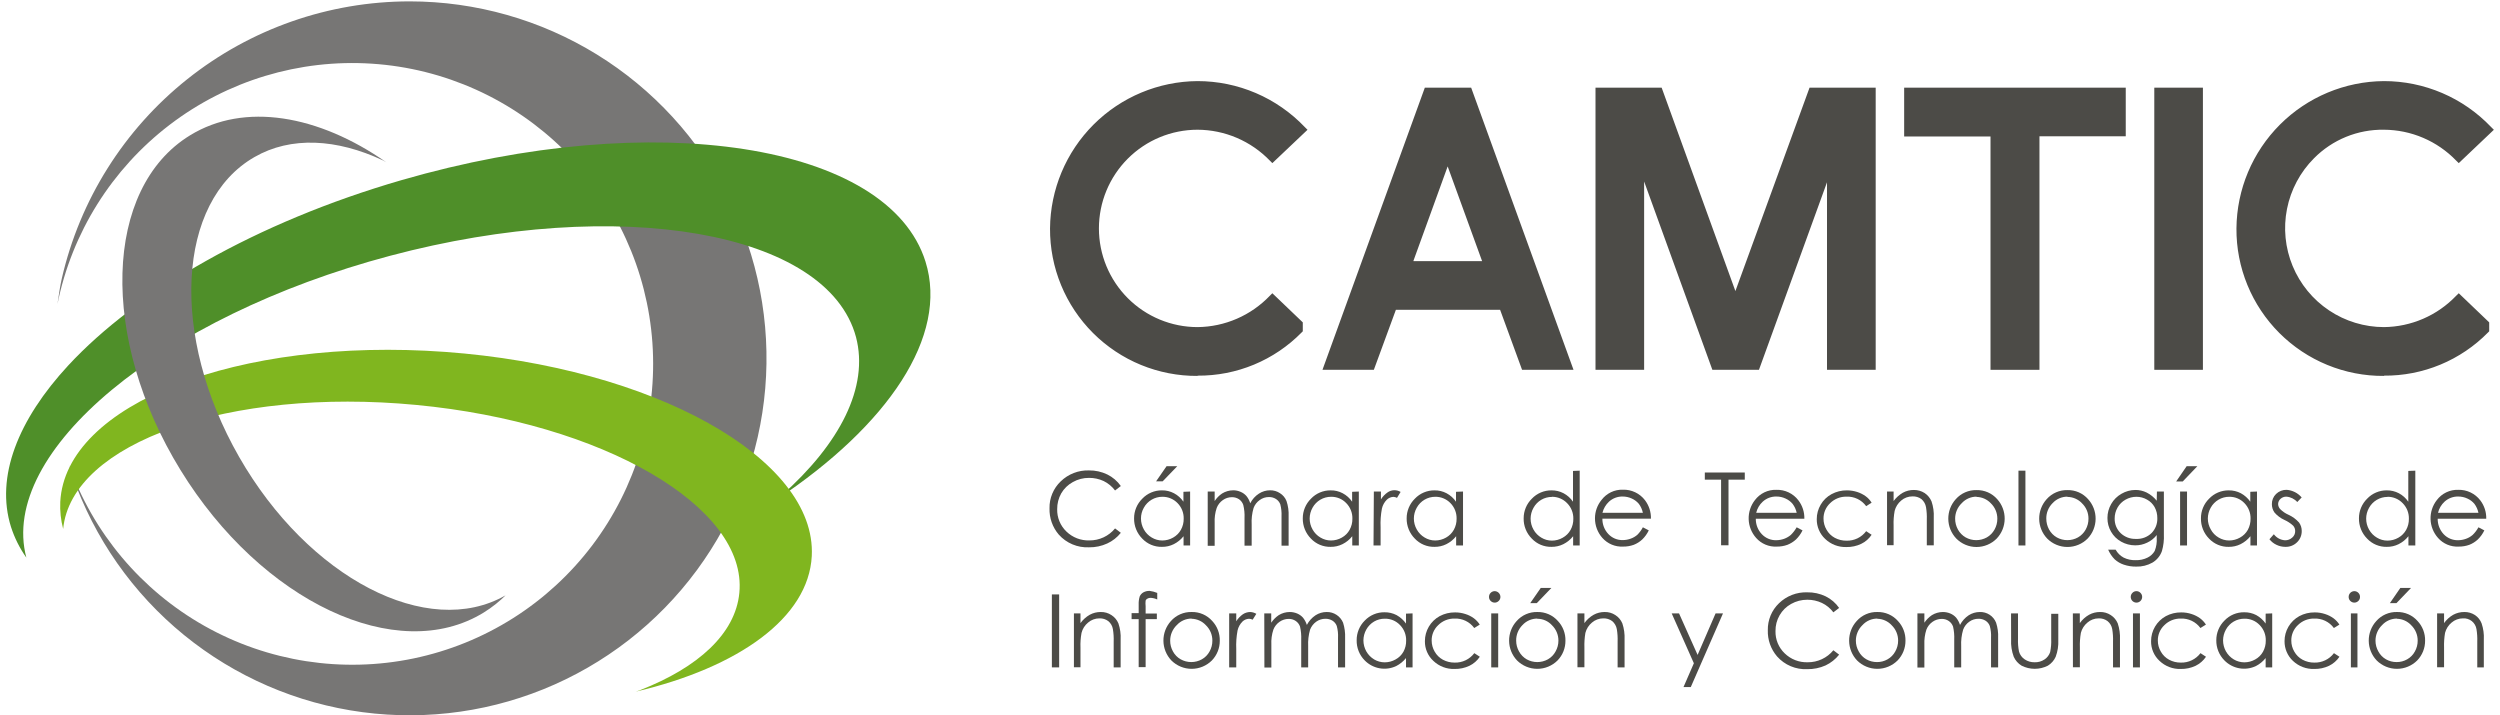 <svg width="381" height="109" viewBox="0 0 381 109" fill="none" xmlns="http://www.w3.org/2000/svg">
<g clip-path="url(#clip0_406_4132)">
<path d="M62.415 0.21C50.104 0.218 38.159 4.4 28.532 12.074C18.906 19.748 12.166 30.46 9.415 42.46C9.185 43.46 8.955 44.94 8.755 46.34C10.96 35.471 17.031 25.769 25.841 19.033C34.652 12.297 45.606 8.983 56.673 9.704C67.74 10.426 78.171 15.135 86.032 22.958C93.893 30.782 98.652 41.189 99.427 52.253C100.202 63.317 96.941 74.286 90.247 83.129C83.553 91.972 73.881 98.089 63.023 100.347C52.164 102.605 40.855 100.85 31.192 95.408C21.528 89.966 14.164 81.206 10.465 70.75C13.45 80.357 19.04 88.949 26.615 95.57C34.19 102.19 43.452 106.581 53.373 108.253C63.293 109.925 73.483 108.814 82.809 105.043C92.136 101.271 100.234 94.987 106.204 86.889C112.173 78.791 115.78 69.197 116.624 59.172C117.467 49.147 115.515 39.084 110.983 30.103C106.45 21.121 99.516 13.572 90.951 8.295C82.386 3.018 72.525 0.219 62.465 0.21H62.415Z" fill="#777675"/>
<path d="M141.045 39.87C135.415 21.87 99.655 16.3 61.165 27.46C39.025 33.88 20.825 44.46 10.415 55.68C10.545 56.06 10.665 56.45 10.815 56.82C10.665 56.45 10.545 56.06 10.415 55.68C2.735 63.98 -0.715 72.68 1.675 80.3C2.212 81.97 3.001 83.548 4.015 84.98C-0.255 68.85 24.555 48.26 59.455 38.98C94.355 29.7 126.135 35.25 130.455 51.37C132.455 58.99 128.015 67.61 119.055 75.56L118.345 76.14C135.315 64.84 144.605 51.24 141.045 39.87Z" fill="#4F8F29"/>
<path d="M67.845 53.63C36.215 51.34 9.955 61.58 9.185 76.49C9.122 77.877 9.27 79.267 9.625 80.61C10.885 67.47 34.965 59.01 63.415 61.71C91.865 64.41 113.965 77.25 112.675 90.36C112.085 96.57 106.395 101.73 97.565 105.17L96.885 105.41C112.595 101.7 123.225 94.15 123.715 84.74C124.485 69.87 99.475 55.92 67.845 53.63Z" fill="#80B61F"/>
<path d="M58.335 24.43C51.335 21.15 44.335 20.73 38.775 23.94C26.925 30.74 25.875 51.19 36.445 69.64C47.015 88.09 65.185 97.53 77.045 90.73L77.275 90.51C76.204 91.6 75.005 92.558 73.705 93.36C60.545 101.45 39.855 91.72 27.505 71.63C15.155 51.54 15.795 28.69 28.955 20.63C37.245 15.53 48.545 17.52 58.855 24.72L58.335 24.43Z" fill="#777675"/>
<path d="M197.965 50.28C194.912 53.36 191.012 55.463 186.761 56.319C182.509 57.176 178.099 56.748 174.092 55.09C170.085 53.432 166.661 50.62 164.258 47.01C161.854 43.4 160.579 39.157 160.595 34.82C160.642 29.024 162.966 23.48 167.065 19.383C171.164 15.286 176.709 12.964 182.505 12.92C185.489 12.923 188.442 13.536 191.181 14.72C193.92 15.905 196.389 17.637 198.435 19.81L193.965 24.1C192.486 22.565 190.715 21.343 188.754 20.506C186.794 19.67 184.686 19.236 182.555 19.23C180.5 19.195 178.459 19.578 176.556 20.355C174.654 21.132 172.928 22.287 171.485 23.75C169.298 25.939 167.809 28.727 167.207 31.763C166.604 34.798 166.915 37.943 168.1 40.802C169.285 43.66 171.29 46.104 173.863 47.823C176.436 49.542 179.461 50.459 182.555 50.46C184.689 50.446 186.799 50.004 188.759 49.158C190.719 48.313 192.49 47.083 193.965 45.54L197.965 49.42V50.28Z" fill="#4C4B47"/>
<path d="M182.505 57.29C179.549 57.307 176.619 56.738 173.884 55.615C171.149 54.492 168.665 52.837 166.574 50.748C164.483 48.658 162.828 46.174 161.704 43.44C160.579 40.706 160.009 37.776 160.025 34.82C160.072 28.874 162.456 23.186 166.662 18.983C170.868 14.781 176.559 12.402 182.505 12.36C185.56 12.36 188.584 12.98 191.393 14.183C194.202 15.387 196.737 17.148 198.845 19.36L199.265 19.78L193.905 24.86L193.515 24.47C192.087 22.992 190.379 21.815 188.49 21.008C186.601 20.201 184.569 19.78 182.515 19.77C178.526 19.77 174.7 21.354 171.88 24.175C169.059 26.995 167.475 30.821 167.475 34.81C167.475 38.799 169.059 42.624 171.88 45.445C174.7 48.265 178.526 49.85 182.515 49.85C184.574 49.828 186.607 49.395 188.496 48.575C190.385 47.756 192.092 46.568 193.515 45.08L193.905 44.69L198.545 49.13V50.49L198.375 50.66C196.307 52.767 193.836 54.436 191.11 55.568C188.383 56.701 185.457 57.272 182.505 57.25V57.29ZM182.505 13.5C176.862 13.542 171.463 15.801 167.472 19.79C163.481 23.779 161.219 29.177 161.175 34.82C161.171 39.017 162.408 43.122 164.729 46.619C167.051 50.116 170.354 52.849 174.223 54.475C178.093 56.101 182.357 56.548 186.479 55.759C190.602 54.969 194.399 52.98 197.395 50.04V49.66L193.965 46.36C190.921 49.358 186.827 51.048 182.555 51.07C179.339 51.081 176.193 50.137 173.515 48.358C170.837 46.578 168.748 44.044 167.513 41.075C166.278 38.106 165.952 34.838 166.577 31.684C167.202 28.53 168.75 25.633 171.025 23.36C172.522 21.843 174.311 20.645 176.284 19.839C178.258 19.033 180.374 18.635 182.505 18.67C186.791 18.672 190.906 20.356 193.965 23.36L197.655 19.86C195.678 17.864 193.327 16.279 190.735 15.196C188.144 14.113 185.363 13.554 182.555 13.55L182.505 13.5Z" fill="#4C4B47"/>
<path d="M232.314 55.73L228.964 46.58H212.334L208.964 55.73H202.364L217.554 13.96H223.804L238.964 55.73H232.314ZM214.594 40.36H226.704L220.624 23.74L214.594 40.36Z" fill="#4C4B47"/>
<path d="M239.804 56.36H231.964L228.614 47.21H212.734L209.374 56.36H201.544L217.144 13.36H224.204L239.804 56.36ZM232.724 55.2H238.164L223.404 14.54H217.964L203.204 55.15H208.584L211.944 46H229.364L232.724 55.15V55.2ZM227.524 40.95H213.774L220.614 22.06L227.524 40.95ZM215.414 39.8H225.874L220.624 25.36L215.414 39.73V39.8Z" fill="#4C4B47"/>
<path d="M279.014 55.73V24.51L267.664 55.73H261.404L249.964 24.36V55.7H243.704V13.96H252.804L264.444 45.96L276.144 13.96H285.244V55.73H279.014Z" fill="#4C4B47"/>
<path d="M285.855 56.36H278.435V27.78L268.065 56.36H260.965L250.565 27.66V56.36H243.155V13.36H253.235L264.475 44.36L275.775 13.36H285.855V56.36ZM279.595 55.2H284.695V14.54H276.585L264.475 47.68L252.475 14.54H244.365V55.15H249.465V24.36L250.585 24.16L261.855 55.16H267.305L278.475 24.36L279.595 24.56V55.2Z" fill="#4C4B47"/>
<path d="M310.245 20.22V55.73H303.964V20.22H290.814V13.96H323.434V20.22H310.245Z" fill="#4C4B47"/>
<path d="M310.814 56.36H303.354V20.8H290.194V13.36H323.964V20.77H310.814V56.36ZM304.504 55.2H309.664V19.64H322.814V14.54H291.354V19.64H304.504V55.15V55.2Z" fill="#4C4B47"/>
<path d="M328.895 55.73V13.96H335.154V55.73H328.895Z" fill="#4C4B47"/>
<path d="M335.724 56.36H328.314V13.36H335.724V56.36ZM329.474 55.2H334.574V14.54H329.474V55.15V55.2Z" fill="#4C4B47"/>
<path d="M378.775 50.28C375.722 53.36 371.822 55.463 367.57 56.319C363.319 57.176 358.909 56.748 354.902 55.09C350.894 53.432 347.471 50.62 345.067 47.01C342.664 43.4 341.389 39.157 341.404 34.82C341.446 29.025 343.767 23.479 347.865 19.381C351.963 15.283 357.509 12.962 363.304 12.92C366.289 12.921 369.242 13.533 371.982 14.718C374.722 15.903 377.19 17.636 379.235 19.81L374.715 24.1C373.236 22.564 371.465 21.342 369.504 20.505C367.544 19.669 365.436 19.235 363.304 19.23C361.221 19.177 359.147 19.542 357.207 20.303C355.266 21.064 353.497 22.206 352.005 23.661C350.512 25.116 349.326 26.855 348.516 28.776C347.707 30.697 347.289 32.76 347.289 34.845C347.289 36.929 347.707 38.993 348.516 40.914C349.326 42.834 350.512 44.574 352.005 46.029C353.497 47.484 355.266 48.626 357.207 49.387C359.147 50.148 361.221 50.513 363.304 50.46C365.439 50.448 367.55 50.006 369.51 49.161C371.47 48.315 373.24 47.084 374.715 45.54L378.775 49.42V50.28Z" fill="#4C4B47"/>
<path d="M363.304 57.29C360.348 57.309 357.418 56.74 354.684 55.617C351.949 54.495 349.465 52.84 347.374 50.75C345.284 48.66 343.63 46.175 342.507 43.441C341.384 40.706 340.816 37.776 340.834 34.82C340.882 28.876 343.264 23.189 347.468 18.987C351.672 14.785 357.36 12.404 363.304 12.36C366.36 12.357 369.385 12.977 372.194 14.18C375.003 15.384 377.538 17.146 379.644 19.36L380.064 19.78L374.714 24.86L374.314 24.47C372.888 22.991 371.179 21.814 369.29 21.007C367.401 20.199 365.369 19.779 363.314 19.77C361.336 19.739 359.372 20.108 357.54 20.855C355.708 21.603 354.046 22.713 352.654 24.12C350.55 26.229 349.118 28.915 348.539 31.838C347.959 34.76 348.259 37.789 349.399 40.542C350.54 43.294 352.47 45.648 354.946 47.304C357.423 48.961 360.335 49.847 363.314 49.85C365.373 49.828 367.407 49.395 369.296 48.576C371.185 47.757 372.892 46.568 374.314 45.08L374.714 44.69L379.354 49.13V50.49L379.184 50.66C377.115 52.768 374.643 54.438 371.915 55.57C369.187 56.703 366.258 57.274 363.304 57.25V57.29ZM363.304 13.5C357.659 13.537 352.256 15.794 348.262 19.784C344.269 23.773 342.006 29.175 341.964 34.82C341.961 39.017 343.197 43.122 345.519 46.619C347.84 50.116 351.143 52.849 355.013 54.475C358.883 56.101 363.146 56.548 367.269 55.759C371.391 54.969 375.189 52.98 378.184 50.04V49.66L374.694 46.33C371.652 49.33 367.557 51.02 363.284 51.04C360.08 51.034 356.949 50.08 354.287 48.296C351.624 46.513 349.55 43.981 348.325 41.02C347.1 38.059 346.779 34.801 347.404 31.658C348.029 28.515 349.57 25.628 351.834 23.36C353.33 21.844 355.118 20.646 357.089 19.84C359.061 19.034 361.175 18.636 363.304 18.67C367.569 18.673 371.663 20.341 374.714 23.32L378.404 19.82C376.429 17.823 374.077 16.238 371.486 15.155C368.894 14.072 366.113 13.512 363.304 13.51V13.5Z" fill="#4C4B47"/>
<path d="M170.815 74.07L169.935 74.75C169.477 74.139 168.881 73.645 168.195 73.31C167.497 72.986 166.735 72.822 165.965 72.83C165.1 72.822 164.248 73.043 163.495 73.47C162.764 73.87 162.156 74.461 161.735 75.18C161.319 75.918 161.105 76.753 161.115 77.6C161.1 78.233 161.216 78.862 161.457 79.447C161.698 80.033 162.058 80.561 162.515 81C162.979 81.451 163.528 81.804 164.131 82.038C164.734 82.271 165.379 82.381 166.025 82.36C166.772 82.366 167.511 82.205 168.188 81.889C168.864 81.572 169.461 81.108 169.935 80.53L170.815 81.2C170.26 81.9 169.548 82.459 168.735 82.83C167.867 83.228 166.92 83.426 165.965 83.41C165.101 83.45 164.238 83.297 163.441 82.961C162.643 82.626 161.93 82.116 161.355 81.47C160.405 80.358 159.902 78.932 159.945 77.47C159.928 76.704 160.072 75.942 160.366 75.235C160.661 74.527 161.1 73.888 161.655 73.36C162.222 72.809 162.894 72.377 163.631 72.09C164.368 71.803 165.155 71.667 165.945 71.69C166.917 71.676 167.879 71.888 168.755 72.31C169.578 72.715 170.287 73.32 170.815 74.07Z" fill="#4C4B47"/>
<path d="M181.374 74.91V83.13H180.374V81.72C179.972 82.227 179.463 82.64 178.884 82.93C178.323 83.209 177.702 83.35 177.074 83.34C176.514 83.352 175.957 83.246 175.441 83.029C174.924 82.812 174.458 82.488 174.074 82.08C173.673 81.675 173.357 81.194 173.144 80.665C172.931 80.136 172.826 79.57 172.834 79C172.831 78.442 172.94 77.888 173.155 77.373C173.37 76.858 173.686 76.391 174.084 76C174.47 75.593 174.936 75.27 175.452 75.052C175.968 74.833 176.524 74.724 177.084 74.73C177.722 74.721 178.351 74.872 178.914 75.17C179.493 75.476 179.987 75.918 180.354 76.46V74.95L181.374 74.91ZM177.144 75.71C176.569 75.708 176.003 75.861 175.507 76.153C175.011 76.445 174.602 76.866 174.324 77.37C174.033 77.874 173.881 78.447 173.884 79.03C173.887 79.612 174.039 80.183 174.324 80.69C174.606 81.201 175.021 81.626 175.524 81.92C176.009 82.215 176.567 82.371 177.134 82.37C177.713 82.369 178.282 82.217 178.784 81.93C179.284 81.651 179.696 81.239 179.974 80.74C180.258 80.226 180.403 79.647 180.394 79.06C180.407 78.619 180.33 78.179 180.169 77.769C180.007 77.358 179.764 76.984 179.454 76.67C179.155 76.361 178.796 76.117 178.398 75.951C178.001 75.786 177.575 75.704 177.144 75.71ZM177.784 71.05H179.414L177.184 73.36H176.184L177.784 71.05Z" fill="#4C4B47"/>
<path d="M184.055 74.91H185.115V76.36C185.409 75.904 185.794 75.513 186.245 75.21C186.753 74.895 187.337 74.726 187.935 74.72C188.327 74.719 188.716 74.8 189.075 74.96C189.407 75.1 189.704 75.312 189.945 75.58C190.215 75.91 190.416 76.291 190.535 76.7C190.837 76.102 191.293 75.595 191.855 75.23C192.363 74.897 192.957 74.719 193.565 74.72C194.098 74.712 194.621 74.865 195.065 75.16C195.519 75.441 195.87 75.862 196.065 76.36C196.312 77.104 196.421 77.887 196.385 78.67V83.16H195.305V78.67C195.334 78.057 195.27 77.444 195.115 76.85C194.987 76.522 194.76 76.242 194.465 76.05C194.143 75.844 193.767 75.739 193.385 75.75C192.877 75.744 192.381 75.906 191.975 76.21C191.549 76.509 191.224 76.931 191.045 77.42C190.806 78.238 190.708 79.09 190.755 79.94V83.16H189.665V78.95C189.699 78.278 189.635 77.604 189.475 76.95C189.358 76.603 189.134 76.301 188.835 76.09C188.509 75.874 188.125 75.762 187.735 75.77C187.244 75.772 186.765 75.925 186.365 76.21C185.938 76.507 185.611 76.925 185.425 77.41C185.18 78.144 185.075 78.917 185.115 79.69V83.18H184.055V74.91Z" fill="#4C4B47"/>
<path d="M207.084 74.91V83.13H206.084V81.72C205.684 82.229 205.175 82.642 204.594 82.93C204.033 83.209 203.412 83.35 202.784 83.34C202.224 83.352 201.667 83.246 201.15 83.029C200.634 82.812 200.168 82.488 199.784 82.08C199.383 81.675 199.067 81.194 198.854 80.665C198.641 80.136 198.536 79.57 198.544 79C198.541 78.442 198.65 77.888 198.865 77.373C199.08 76.858 199.396 76.391 199.794 76C200.18 75.593 200.646 75.27 201.162 75.052C201.678 74.833 202.234 74.724 202.794 74.73C203.432 74.721 204.061 74.872 204.624 75.17C205.203 75.476 205.697 75.919 206.064 76.46V74.95L207.084 74.91ZM202.854 75.71C202.279 75.708 201.713 75.862 201.217 76.153C200.721 76.446 200.312 76.866 200.034 77.37C199.746 77.876 199.594 78.448 199.594 79.03C199.594 79.612 199.746 80.184 200.034 80.69C200.316 81.201 200.731 81.626 201.234 81.92C201.719 82.215 202.277 82.371 202.844 82.37C203.423 82.369 203.992 82.217 204.494 81.93C204.996 81.655 205.409 81.242 205.684 80.74C205.968 80.226 206.113 79.647 206.104 79.06C206.117 78.619 206.04 78.18 205.879 77.769C205.717 77.358 205.474 76.984 205.164 76.67C204.866 76.359 204.507 76.113 204.11 75.948C203.712 75.783 203.285 75.702 202.854 75.71Z" fill="#4C4B47"/>
<path d="M209.374 74.91H210.454V76.11C210.711 75.692 211.052 75.331 211.454 75.05C211.743 74.841 212.086 74.723 212.442 74.709C212.798 74.694 213.15 74.785 213.454 74.97L212.904 75.87C212.73 75.781 212.539 75.73 212.344 75.72C211.969 75.74 211.613 75.897 211.344 76.16C210.976 76.532 210.719 77 210.604 77.51C210.427 78.446 210.36 79.399 210.404 80.35V83.13H209.324L209.374 74.91Z" fill="#4C4B47"/>
<path d="M222.965 74.91V83.13H221.915V81.72C221.512 82.227 221.003 82.64 220.425 82.93C219.863 83.209 219.242 83.35 218.615 83.34C218.054 83.352 217.497 83.246 216.981 83.029C216.464 82.812 215.998 82.488 215.615 82.08C215.214 81.675 214.897 81.194 214.684 80.665C214.472 80.136 214.366 79.57 214.374 79C214.371 78.442 214.481 77.888 214.695 77.373C214.91 76.858 215.226 76.391 215.624 76C216.01 75.593 216.476 75.27 216.992 75.052C217.508 74.833 218.064 74.724 218.624 74.73C219.262 74.721 219.891 74.872 220.454 75.17C221.033 75.476 221.527 75.919 221.895 76.46V74.95L222.965 74.91ZM218.735 75.71C218.159 75.708 217.593 75.862 217.097 76.153C216.601 76.446 216.193 76.866 215.915 77.37C215.626 77.876 215.474 78.448 215.474 79.03C215.474 79.612 215.626 80.184 215.915 80.69C216.196 81.201 216.611 81.626 217.115 81.92C217.599 82.215 218.157 82.371 218.725 82.37C219.303 82.369 219.872 82.217 220.374 81.93C220.874 81.651 221.286 81.239 221.564 80.74C221.848 80.226 221.993 79.647 221.985 79.06C221.997 78.619 221.92 78.18 221.759 77.769C221.597 77.358 221.354 76.984 221.045 76.67C220.742 76.357 220.377 76.111 219.975 75.945C219.572 75.78 219.14 75.7 218.704 75.71H218.735Z" fill="#4C4B47"/>
<path d="M240.745 71.73V83.13H239.745V81.72C239.342 82.227 238.834 82.64 238.255 82.93C237.693 83.209 237.072 83.349 236.445 83.34C235.884 83.352 235.328 83.246 234.811 83.029C234.294 82.812 233.829 82.489 233.445 82.08C233.042 81.676 232.725 81.195 232.512 80.666C232.299 80.137 232.194 79.57 232.205 79C232.202 78.442 232.311 77.888 232.526 77.373C232.74 76.858 233.056 76.391 233.455 76C233.84 75.593 234.306 75.27 234.822 75.052C235.338 74.833 235.894 74.724 236.455 74.73C237.092 74.724 237.72 74.875 238.285 75.17C238.863 75.476 239.358 75.919 239.725 76.46V71.77L240.745 71.73ZM236.525 75.73C235.948 75.725 235.382 75.877 234.885 76.169C234.388 76.462 233.98 76.884 233.705 77.39C233.416 77.896 233.265 78.468 233.265 79.05C233.265 79.632 233.416 80.204 233.705 80.71C233.986 81.221 234.401 81.646 234.905 81.94C235.389 82.237 235.947 82.392 236.515 82.39C237.091 82.39 237.656 82.238 238.155 81.95C238.659 81.674 239.075 81.262 239.355 80.76C239.638 80.246 239.783 79.667 239.775 79.08C239.788 78.639 239.711 78.2 239.549 77.789C239.388 77.378 239.145 77.004 238.835 76.69C238.537 76.378 238.179 76.129 237.781 75.961C237.384 75.792 236.956 75.707 236.525 75.71V75.73Z" fill="#4C4B47"/>
<path d="M250.374 80.36L251.274 80.83C251.025 81.348 250.687 81.819 250.274 82.22C249.898 82.568 249.461 82.842 248.984 83.03C248.462 83.218 247.91 83.309 247.354 83.3C246.764 83.331 246.174 83.228 245.629 82.999C245.084 82.771 244.597 82.422 244.204 81.98C243.47 81.154 243.067 80.085 243.074 78.98C243.076 77.963 243.429 76.977 244.074 76.19C244.453 75.688 244.946 75.284 245.514 75.012C246.081 74.74 246.706 74.609 247.334 74.63C247.981 74.611 248.623 74.746 249.207 75.025C249.792 75.303 250.301 75.716 250.694 76.23C251.307 77.037 251.627 78.027 251.604 79.04H244.204C244.189 79.912 244.516 80.756 245.114 81.39C245.395 81.688 245.735 81.924 246.112 82.082C246.489 82.24 246.895 82.318 247.304 82.31C247.721 82.308 248.133 82.233 248.524 82.09C248.89 81.959 249.229 81.763 249.524 81.51C249.864 81.172 250.151 80.784 250.374 80.36ZM250.374 78.15C250.271 77.658 250.063 77.194 249.764 76.79C249.473 76.443 249.108 76.166 248.694 75.98C248.256 75.775 247.778 75.669 247.294 75.67C246.527 75.654 245.782 75.933 245.214 76.45C244.722 76.907 244.375 77.498 244.214 78.15H250.374Z" fill="#4C4B47"/>
<path d="M259.814 73.1V72.01H265.904V73.1H263.424V83.1H262.294V73.1H259.814Z" fill="#4C4B47"/>
<path d="M273.814 80.36L274.704 80.83C274.455 81.349 274.117 81.819 273.704 82.22C273.323 82.566 272.883 82.84 272.404 83.03C271.882 83.218 271.33 83.309 270.774 83.3C270.185 83.331 269.597 83.228 269.054 82.999C268.51 82.77 268.025 82.422 267.634 81.98C266.933 81.192 266.53 80.183 266.497 79.128C266.464 78.073 266.803 77.04 267.454 76.21C267.833 75.708 268.327 75.304 268.894 75.032C269.461 74.76 270.086 74.629 270.714 74.65C271.362 74.629 272.004 74.763 272.589 75.041C273.174 75.32 273.683 75.734 274.074 76.25C274.69 77.055 275.012 78.047 274.984 79.06H267.584C267.572 79.934 267.902 80.777 268.504 81.41C268.784 81.707 269.122 81.942 269.497 82.101C269.873 82.259 270.277 82.337 270.684 82.33C271.104 82.327 271.52 82.252 271.914 82.11C272.278 81.975 272.616 81.779 272.914 81.53C273.268 81.184 273.571 80.79 273.814 80.36ZM273.814 78.15C273.708 77.657 273.497 77.194 273.194 76.79C272.904 76.443 272.538 76.166 272.124 75.98C271.687 75.774 271.208 75.668 270.724 75.67C269.957 75.654 269.212 75.934 268.644 76.45C268.149 76.904 267.8 77.496 267.644 78.15H273.814Z" fill="#4C4B47"/>
<path d="M285.234 76.61L284.404 77.14C284.063 76.669 283.61 76.29 283.087 76.037C282.563 75.784 281.985 75.665 281.404 75.69C280.942 75.68 280.482 75.763 280.052 75.935C279.623 76.107 279.232 76.364 278.904 76.69C278.583 76.99 278.329 77.355 278.156 77.759C277.984 78.164 277.898 78.6 277.904 79.04C277.902 79.634 278.061 80.219 278.364 80.73C278.656 81.25 279.09 81.676 279.614 81.96C280.164 82.256 280.78 82.407 281.404 82.4C281.984 82.417 282.559 82.294 283.082 82.042C283.604 81.789 284.058 81.415 284.404 80.95L285.234 81.5C284.843 82.095 284.297 82.572 283.654 82.88C282.95 83.218 282.176 83.385 281.394 83.37C280.799 83.389 280.206 83.29 279.649 83.077C279.093 82.864 278.584 82.542 278.154 82.13C277.745 81.746 277.419 81.281 277.199 80.764C276.979 80.248 276.868 79.691 276.874 79.13C276.869 78.349 277.076 77.582 277.474 76.91C277.866 76.234 278.437 75.681 279.124 75.31C279.846 74.921 280.654 74.721 281.474 74.73C282.011 74.732 282.543 74.817 283.054 74.98C283.512 75.129 283.944 75.348 284.334 75.63C284.696 75.894 285.002 76.227 285.234 76.61Z" fill="#4C4B47"/>
<path d="M287.585 74.91H288.585V76.36C288.962 75.844 289.442 75.412 289.995 75.09C290.51 74.809 291.088 74.664 291.675 74.67C292.256 74.665 292.825 74.828 293.315 75.14C293.78 75.453 294.145 75.894 294.365 76.41C294.634 77.204 294.75 78.043 294.705 78.88V83.11H293.645V79.19C293.669 78.554 293.628 77.918 293.525 77.29C293.442 76.811 293.194 76.376 292.825 76.06C292.431 75.774 291.952 75.629 291.465 75.65C290.834 75.645 290.223 75.869 289.745 76.28C289.252 76.687 288.901 77.24 288.745 77.86C288.609 78.595 288.555 79.343 288.585 80.09V83.09H287.585V74.91Z" fill="#4C4B47"/>
<path d="M301.224 74.69C301.818 74.676 302.408 74.792 302.952 75.03C303.497 75.269 303.982 75.624 304.374 76.07C305.119 76.896 305.526 77.972 305.513 79.084C305.5 80.196 305.068 81.262 304.304 82.07C303.901 82.479 303.421 82.804 302.891 83.026C302.362 83.248 301.793 83.362 301.219 83.362C300.645 83.362 300.076 83.248 299.547 83.026C299.017 82.804 298.537 82.479 298.134 82.07C297.367 81.263 296.934 80.197 296.921 79.084C296.908 77.971 297.316 76.895 298.064 76.07C298.458 75.624 298.946 75.269 299.491 75.031C300.037 74.793 300.629 74.676 301.224 74.69ZM301.224 75.69C300.798 75.69 300.377 75.779 299.988 75.951C299.599 76.123 299.25 76.375 298.964 76.69C298.647 76.994 298.395 77.359 298.224 77.763C298.052 78.167 297.963 78.601 297.964 79.04C297.959 79.625 298.107 80.201 298.394 80.71C298.668 81.206 299.073 81.618 299.564 81.9C300.058 82.175 300.614 82.319 301.179 82.319C301.744 82.319 302.3 82.175 302.794 81.9C303.285 81.618 303.69 81.206 303.964 80.71C304.251 80.201 304.399 79.625 304.394 79.04C304.395 78.601 304.306 78.167 304.135 77.763C303.963 77.359 303.711 76.994 303.394 76.69C303.113 76.393 302.775 76.155 302.401 75.99C302.027 75.825 301.623 75.737 301.214 75.73L301.224 75.69Z" fill="#4C4B47"/>
<path d="M307.614 71.73H308.674V83.13H307.614V71.73Z" fill="#4C4B47"/>
<path d="M315.075 74.69C315.669 74.676 316.259 74.792 316.803 75.03C317.347 75.269 317.832 75.624 318.225 76.07C318.973 76.893 319.383 77.969 319.372 79.082C319.361 80.195 318.93 81.262 318.164 82.07C317.76 82.478 317.279 82.802 316.748 83.023C316.218 83.245 315.649 83.358 315.075 83.358C314.5 83.358 313.931 83.245 313.401 83.023C312.87 82.802 312.389 82.478 311.985 82.07C311.218 81.263 310.785 80.197 310.772 79.084C310.759 77.971 311.167 76.895 311.914 76.07C312.309 75.624 312.797 75.27 313.342 75.032C313.888 74.793 314.479 74.677 315.075 74.69ZM315.075 75.69C314.647 75.689 314.225 75.778 313.834 75.95C313.443 76.122 313.092 76.374 312.804 76.69C312.497 76.998 312.254 77.365 312.091 77.769C311.928 78.172 311.847 78.605 311.855 79.04C311.855 79.624 312.002 80.199 312.284 80.71C312.559 81.206 312.963 81.618 313.455 81.9C313.948 82.175 314.504 82.319 315.07 82.319C315.635 82.319 316.191 82.175 316.685 81.9C317.176 81.618 317.58 81.206 317.855 80.71C318.141 80.201 318.289 79.625 318.284 79.04C318.287 78.601 318.2 78.166 318.028 77.761C317.856 77.357 317.603 76.993 317.284 76.69C317.001 76.388 316.658 76.148 316.278 75.983C315.898 75.818 315.489 75.732 315.075 75.73V75.69Z" fill="#4C4B47"/>
<path d="M328.715 74.91H329.775V81.46C329.815 82.314 329.713 83.169 329.475 83.99C329.215 84.724 328.705 85.344 328.035 85.74C327.28 86.166 326.422 86.377 325.555 86.35C324.909 86.359 324.267 86.258 323.655 86.05C323.148 85.881 322.682 85.608 322.285 85.25C321.861 84.825 321.522 84.322 321.285 83.77H322.425C322.705 84.284 323.129 84.704 323.645 84.98C324.214 85.258 324.842 85.392 325.475 85.37C326.109 85.392 326.738 85.255 327.305 84.97C327.752 84.748 328.124 84.4 328.375 83.97C328.627 83.335 328.733 82.651 328.685 81.97V81.54C328.299 82.038 327.798 82.436 327.225 82.7C326.655 82.977 326.029 83.117 325.395 83.11C324.649 83.109 323.915 82.916 323.265 82.55C322.622 82.195 322.089 81.669 321.725 81.03C321.356 80.396 321.166 79.674 321.175 78.94C321.172 78.192 321.369 77.457 321.745 76.81C322.117 76.157 322.66 75.618 323.315 75.25C323.955 74.875 324.683 74.674 325.425 74.67C326.021 74.665 326.61 74.798 327.145 75.06C327.742 75.362 328.267 75.788 328.685 76.31L328.715 74.91ZM325.595 75.71C325.01 75.709 324.434 75.86 323.925 76.15C323.42 76.432 323.001 76.847 322.715 77.35C322.425 77.855 322.274 78.428 322.275 79.01C322.263 79.426 322.338 79.84 322.494 80.226C322.651 80.611 322.886 80.96 323.185 81.25C323.498 81.546 323.868 81.776 324.271 81.928C324.675 82.079 325.104 82.148 325.535 82.13C325.966 82.151 326.397 82.084 326.801 81.933C327.205 81.781 327.574 81.549 327.885 81.25C328.183 80.948 328.416 80.588 328.57 80.193C328.723 79.797 328.793 79.374 328.775 78.95C328.783 78.371 328.642 77.799 328.365 77.29C328.096 76.804 327.693 76.405 327.205 76.14C326.715 75.858 326.16 75.71 325.595 75.71Z" fill="#4C4B47"/>
<path d="M333.245 71.05H334.875L332.645 73.38H331.645L333.245 71.05ZM332.245 74.91H333.304V83.13H332.245V74.91Z" fill="#4C4B47"/>
<path d="M343.965 74.91V83.13H342.965V81.72C342.558 82.227 342.046 82.64 341.465 82.93C340.903 83.209 340.282 83.35 339.654 83.34C339.094 83.352 338.537 83.246 338.021 83.029C337.504 82.811 337.038 82.488 336.654 82.08C336.255 81.674 335.94 81.193 335.729 80.664C335.518 80.135 335.414 79.569 335.425 79C335.42 78.442 335.527 77.889 335.74 77.374C335.953 76.858 336.267 76.391 336.665 76C337.051 75.594 337.517 75.272 338.033 75.053C338.549 74.835 339.104 74.725 339.665 74.73C340.305 74.722 340.937 74.874 341.505 75.17C342.079 75.48 342.573 75.922 342.945 76.46V74.95L343.965 74.91ZM339.735 75.71C339.162 75.707 338.599 75.859 338.105 76.15C337.606 76.443 337.195 76.864 336.915 77.37C336.627 77.876 336.476 78.448 336.475 79.03C336.476 79.613 336.631 80.186 336.925 80.69C337.199 81.202 337.611 81.628 338.115 81.92C338.599 82.215 339.157 82.371 339.725 82.37C340.303 82.368 340.872 82.217 341.375 81.93C341.879 81.654 342.295 81.242 342.575 80.74C342.85 80.223 342.991 79.645 342.985 79.06C342.997 78.619 342.921 78.179 342.759 77.769C342.597 77.358 342.354 76.984 342.045 76.67C341.745 76.358 341.385 76.111 340.985 75.946C340.586 75.781 340.157 75.7 339.725 75.71H339.735Z" fill="#4C4B47"/>
<path d="M350.774 75.81L350.104 76.51C349.676 76.029 349.076 75.735 348.434 75.69C348.11 75.684 347.795 75.802 347.554 76.02C347.44 76.12 347.349 76.243 347.285 76.381C347.221 76.519 347.187 76.668 347.184 76.82C347.193 77.102 347.303 77.372 347.494 77.58C347.858 77.948 348.289 78.244 348.764 78.45C349.377 78.727 349.926 79.129 350.374 79.63C350.644 80.006 350.788 80.457 350.784 80.92C350.79 81.24 350.73 81.558 350.608 81.854C350.485 82.15 350.304 82.417 350.074 82.64C349.841 82.871 349.562 83.053 349.256 83.173C348.95 83.294 348.623 83.35 348.294 83.34C347.823 83.342 347.358 83.236 346.934 83.03C346.515 82.836 346.148 82.545 345.864 82.18L346.534 81.42C346.735 81.688 346.993 81.91 347.288 82.068C347.583 82.227 347.91 82.32 348.244 82.34C348.647 82.348 349.037 82.201 349.334 81.93C349.48 81.808 349.597 81.655 349.675 81.482C349.753 81.309 349.79 81.12 349.784 80.93C349.787 80.632 349.681 80.344 349.484 80.12C349.091 79.757 348.642 79.46 348.154 79.24C347.57 78.98 347.052 78.594 346.634 78.11C346.37 77.736 346.23 77.288 346.234 76.83C346.228 76.541 346.282 76.255 346.392 75.988C346.502 75.721 346.666 75.48 346.874 75.28C347.088 75.071 347.342 74.908 347.62 74.8C347.898 74.692 348.196 74.641 348.494 74.65C348.932 74.684 349.358 74.804 349.75 75.003C350.141 75.202 350.489 75.476 350.774 75.81Z" fill="#4C4B47"/>
<path d="M368.094 71.73V83.13H367.044V81.72C366.642 82.227 366.133 82.64 365.554 82.93C364.992 83.21 364.372 83.35 363.744 83.34C363.184 83.352 362.627 83.246 362.11 83.029C361.594 82.812 361.128 82.489 360.744 82.08C360.343 81.675 360.027 81.194 359.814 80.665C359.601 80.136 359.496 79.57 359.504 79C359.501 78.442 359.61 77.888 359.825 77.373C360.04 76.858 360.356 76.391 360.754 76C361.14 75.593 361.605 75.27 362.122 75.052C362.638 74.833 363.194 74.724 363.754 74.73C364.391 74.723 365.02 74.874 365.584 75.17C366.163 75.476 366.657 75.919 367.024 76.46V71.77L368.094 71.73ZM363.864 75.73C363.289 75.728 362.723 75.882 362.227 76.174C361.731 76.466 361.322 76.886 361.044 77.39C360.756 77.896 360.604 78.468 360.604 79.05C360.604 79.632 360.756 80.204 361.044 80.71C361.326 81.221 361.741 81.646 362.244 81.94C362.729 82.236 363.286 82.391 363.854 82.39C364.433 82.389 365.002 82.237 365.504 81.95C366.003 81.671 366.415 81.259 366.694 80.76C366.978 80.246 367.123 79.667 367.114 79.08C367.127 78.639 367.05 78.2 366.889 77.789C366.727 77.378 366.484 77.004 366.174 76.69C365.877 76.378 365.518 76.129 365.121 75.961C364.724 75.792 364.296 75.707 363.864 75.71V75.73Z" fill="#4C4B47"/>
<path d="M377.714 80.36L378.614 80.83C378.365 81.348 378.027 81.819 377.614 82.22C377.238 82.568 376.801 82.842 376.324 83.03C375.802 83.218 375.25 83.309 374.694 83.3C374.105 83.331 373.517 83.228 372.973 83C372.429 82.771 371.944 82.423 371.554 81.98C370.853 81.192 370.45 80.182 370.417 79.128C370.384 78.073 370.723 77.04 371.374 76.21C371.753 75.708 372.246 75.303 372.814 75.032C373.381 74.76 374.006 74.629 374.634 74.65C375.281 74.631 375.923 74.766 376.507 75.045C377.092 75.323 377.601 75.736 377.994 76.25C378.61 77.055 378.931 78.047 378.904 79.06H371.504C371.493 79.931 371.819 80.773 372.414 81.41C372.695 81.708 373.035 81.944 373.412 82.102C373.789 82.26 374.195 82.338 374.604 82.33C375.021 82.328 375.433 82.253 375.824 82.11C376.19 81.979 376.529 81.783 376.824 81.53C377.18 81.189 377.48 80.794 377.714 80.36ZM377.714 78.15C377.611 77.658 377.403 77.194 377.104 76.79C376.813 76.443 376.448 76.166 376.034 75.98C375.597 75.774 375.118 75.668 374.634 75.67C373.867 75.654 373.122 75.933 372.554 76.45C372.058 76.904 371.71 77.496 371.554 78.15H377.714Z" fill="#4C4B47"/>
<path d="M160.305 90.59H161.415V101.71H160.305V90.59Z" fill="#4C4B47"/>
<path d="M163.665 93.48H164.665V94.96C165.039 94.441 165.52 94.008 166.075 93.69C166.59 93.408 167.168 93.264 167.755 93.27C168.334 93.256 168.903 93.42 169.385 93.74C169.857 94.043 170.227 94.482 170.445 95C170.714 95.794 170.83 96.632 170.785 97.47V101.71H169.725V97.78C169.749 97.144 169.708 96.508 169.605 95.88C169.527 95.402 169.278 94.968 168.905 94.66C168.514 94.366 168.033 94.217 167.545 94.24C166.913 94.239 166.302 94.466 165.825 94.88C165.33 95.281 164.98 95.832 164.825 96.45C164.689 97.188 164.635 97.939 164.665 98.69V101.69H163.665V93.48Z" fill="#4C4B47"/>
<path d="M176.364 90.36V91.36C176.05 91.214 175.71 91.129 175.364 91.11C175.185 91.1 175.007 91.145 174.854 91.24C174.736 91.297 174.643 91.397 174.594 91.52C174.561 91.809 174.561 92.101 174.594 92.39V93.5H176.304V94.36H174.594V101.67H173.534V94.36H172.454V93.44H173.534V92.16C173.515 91.73 173.569 91.301 173.694 90.89C173.809 90.634 174.001 90.421 174.244 90.28C174.535 90.122 174.863 90.043 175.194 90.05C175.596 90.101 175.99 90.205 176.364 90.36Z" fill="#4C4B47"/>
<path d="M181.605 93.27C182.199 93.255 182.789 93.371 183.333 93.61C183.878 93.848 184.363 94.203 184.755 94.65C185.513 95.462 185.922 96.539 185.895 97.65C185.901 98.768 185.471 99.844 184.695 100.65C183.876 101.469 182.764 101.93 181.605 101.93C180.446 101.93 179.335 101.469 178.515 100.65C177.751 99.842 177.319 98.776 177.306 97.663C177.293 96.551 177.7 95.475 178.445 94.65C178.84 94.204 179.327 93.849 179.873 93.611C180.418 93.372 181.01 93.256 181.605 93.27ZM181.605 94.27C181.178 94.269 180.755 94.357 180.364 94.529C179.973 94.702 179.623 94.954 179.335 95.27C179.019 95.576 178.767 95.943 178.595 96.348C178.423 96.754 178.335 97.189 178.335 97.63C178.33 98.211 178.478 98.784 178.765 99.29C179.035 99.789 179.44 100.202 179.935 100.48C180.429 100.755 180.985 100.899 181.55 100.899C182.115 100.899 182.671 100.755 183.165 100.48C183.66 100.202 184.065 99.789 184.335 99.29C184.622 98.784 184.77 98.211 184.765 97.63C184.768 97.189 184.68 96.752 184.508 96.347C184.336 95.941 184.083 95.574 183.765 95.27C183.488 94.972 183.154 94.733 182.783 94.567C182.412 94.4 182.012 94.309 181.605 94.3V94.27Z" fill="#4C4B47"/>
<path d="M187.325 93.48H188.405V94.68C188.665 94.264 189.005 93.904 189.405 93.62C189.736 93.397 190.126 93.275 190.525 93.27C190.857 93.281 191.181 93.377 191.465 93.55L190.905 94.44C190.731 94.353 190.54 94.306 190.345 94.3C189.97 94.316 189.615 94.469 189.345 94.73C188.977 95.102 188.72 95.57 188.605 96.08C188.429 97.016 188.362 97.969 188.405 98.92V101.71H187.325V93.48Z" fill="#4C4B47"/>
<path d="M192.675 93.48H193.735V94.9C194.038 94.448 194.425 94.057 194.875 93.75C195.382 93.436 195.968 93.269 196.565 93.27C196.953 93.271 197.337 93.349 197.695 93.5C198.03 93.643 198.331 93.858 198.575 94.13C198.836 94.462 199.036 94.838 199.165 95.24C199.475 94.647 199.929 94.142 200.485 93.77C200.991 93.442 201.582 93.269 202.185 93.27C202.717 93.257 203.24 93.407 203.685 93.7C204.132 93.99 204.48 94.408 204.685 94.9C204.921 95.646 205.026 96.428 204.995 97.21V101.71H203.915V97.21C203.949 96.6 203.885 95.989 203.725 95.4C203.604 95.071 203.379 94.79 203.085 94.6C202.758 94.397 202.379 94.293 201.995 94.3C201.489 94.298 200.996 94.456 200.585 94.75C200.164 95.054 199.841 95.475 199.655 95.96C199.422 96.778 199.324 97.63 199.365 98.48V101.71H198.305V97.49C198.335 96.818 198.275 96.145 198.125 95.49C198.004 95.144 197.776 94.847 197.475 94.64C197.152 94.418 196.766 94.306 196.375 94.32C195.884 94.324 195.406 94.478 195.005 94.76C194.58 95.054 194.252 95.468 194.065 95.95C193.82 96.687 193.715 97.464 193.755 98.24V101.73H192.695L192.675 93.48Z" fill="#4C4B47"/>
<path d="M215.275 93.48V101.71H214.275V100.29C213.866 100.798 213.355 101.213 212.775 101.51C211.986 101.882 211.101 101.999 210.243 101.845C209.384 101.69 208.595 101.273 207.985 100.65C207.584 100.245 207.268 99.764 207.057 99.235C206.846 98.706 206.743 98.14 206.755 97.57C206.75 97.013 206.858 96.46 207.071 95.945C207.284 95.429 207.598 94.962 207.995 94.57C208.382 94.166 208.848 93.845 209.364 93.628C209.88 93.411 210.435 93.303 210.995 93.31C211.634 93.299 212.266 93.447 212.835 93.74C213.405 94.057 213.897 94.498 214.275 95.03V93.52L215.275 93.48ZM211.045 94.29C210.473 94.284 209.91 94.433 209.415 94.72C208.916 95.013 208.506 95.435 208.225 95.94C207.939 96.447 207.788 97.018 207.785 97.6C207.788 98.185 207.939 98.76 208.225 99.27C208.512 99.777 208.925 100.201 209.425 100.5C209.913 100.788 210.469 100.94 211.035 100.94C211.614 100.939 212.182 100.787 212.685 100.5C213.189 100.229 213.606 99.82 213.885 99.32C214.167 98.802 214.308 98.22 214.295 97.63C214.307 97.191 214.23 96.753 214.069 96.344C213.907 95.935 213.664 95.563 213.355 95.25C213.058 94.938 212.699 94.691 212.301 94.526C211.904 94.361 211.476 94.28 211.045 94.29Z" fill="#4C4B47"/>
<path d="M225.515 95.19L224.675 95.71C224.332 95.241 223.879 94.864 223.356 94.613C222.832 94.362 222.255 94.244 221.675 94.27C221.214 94.261 220.756 94.345 220.328 94.516C219.9 94.688 219.511 94.945 219.185 95.27C218.863 95.57 218.608 95.934 218.436 96.339C218.264 96.744 218.178 97.18 218.185 97.62C218.187 98.214 218.346 98.797 218.645 99.31C218.939 99.828 219.372 100.254 219.895 100.54C220.445 100.835 221.06 100.986 221.685 100.98C222.263 100.997 222.838 100.876 223.36 100.625C223.882 100.375 224.336 100.002 224.685 99.54L225.525 100.09C225.127 100.684 224.578 101.16 223.935 101.47C223.228 101.8 222.455 101.965 221.675 101.95C221.082 101.97 220.491 101.871 219.936 101.66C219.381 101.449 218.874 101.129 218.445 100.72C218.031 100.339 217.702 99.875 217.48 99.358C217.257 98.841 217.147 98.283 217.155 97.72C217.151 96.94 217.358 96.173 217.754 95.5C218.15 94.828 218.72 94.275 219.405 93.9C220.128 93.515 220.936 93.319 221.755 93.33C222.291 93.327 222.825 93.411 223.335 93.58C223.798 93.723 224.234 93.943 224.625 94.23C224.976 94.495 225.277 94.82 225.515 95.19Z" fill="#4C4B47"/>
<path d="M227.785 90.09C228.018 90.092 228.24 90.186 228.404 90.35C228.569 90.515 228.662 90.737 228.665 90.97C228.666 91.084 228.643 91.197 228.599 91.302C228.554 91.407 228.488 91.501 228.405 91.58C228.325 91.663 228.228 91.729 228.122 91.774C228.015 91.819 227.901 91.841 227.785 91.84C227.555 91.837 227.336 91.744 227.175 91.58C227.093 91.501 227.029 91.406 226.986 91.301C226.943 91.196 226.922 91.083 226.925 90.97C226.922 90.855 226.943 90.741 226.986 90.634C227.029 90.527 227.093 90.431 227.175 90.35C227.336 90.186 227.555 90.093 227.785 90.09ZM227.265 93.48H228.325V101.71H227.265V93.48Z" fill="#4C4B47"/>
<path d="M234.284 93.27C234.878 93.256 235.468 93.372 236.013 93.61C236.557 93.849 237.042 94.204 237.434 94.65C238.192 95.463 238.601 96.54 238.574 97.65C238.581 98.768 238.15 99.845 237.374 100.65C236.555 101.47 235.443 101.93 234.284 101.93C233.125 101.93 232.014 101.47 231.194 100.65C230.429 99.842 229.998 98.775 229.987 97.662C229.975 96.549 230.385 95.473 231.134 94.65C231.526 94.204 232.012 93.849 232.556 93.61C233.1 93.372 233.69 93.256 234.284 93.27ZM234.284 94.27C233.857 94.269 233.434 94.358 233.043 94.53C232.652 94.702 232.302 94.954 232.014 95.27C231.707 95.58 231.464 95.949 231.301 96.354C231.138 96.76 231.057 97.193 231.064 97.63C231.063 98.212 231.215 98.785 231.504 99.29C231.775 99.785 232.176 100.197 232.664 100.48C233.16 100.756 233.717 100.901 234.284 100.901C234.851 100.901 235.409 100.756 235.904 100.48C236.395 100.201 236.797 99.788 237.064 99.29C237.354 98.785 237.506 98.212 237.504 97.63C237.506 97.189 237.419 96.753 237.247 96.347C237.075 95.942 236.822 95.575 236.504 95.27C236.222 94.963 235.879 94.718 235.497 94.551C235.114 94.384 234.701 94.299 234.284 94.3V94.27ZM234.814 89.6H236.434L234.204 91.92H233.204L234.814 89.6Z" fill="#4C4B47"/>
<path d="M240.404 93.48H241.464V94.96C241.836 94.439 242.317 94.005 242.874 93.69C243.389 93.408 243.968 93.264 244.554 93.27C245.133 93.256 245.702 93.42 246.184 93.74C246.657 94.043 247.026 94.482 247.244 95C247.509 95.795 247.624 96.633 247.584 97.47V101.71H246.524V97.78C246.548 97.144 246.508 96.508 246.404 95.88C246.32 95.404 246.072 94.973 245.704 94.66C245.31 94.366 244.826 94.217 244.334 94.24C243.703 94.241 243.093 94.468 242.614 94.88C242.123 95.284 241.773 95.834 241.614 96.45C241.488 97.189 241.438 97.94 241.464 98.69V101.69H240.404V93.48Z" fill="#4C4B47"/>
<path d="M254.765 93.48H255.885L258.715 99.81L261.455 93.48H262.585L257.675 104.71H256.565L258.145 101.08L254.765 93.48Z" fill="#4C4B47"/>
<path d="M280.285 92.65L279.405 93.32C278.95 92.709 278.353 92.218 277.665 91.89C276.967 91.562 276.206 91.395 275.435 91.4C274.57 91.396 273.719 91.617 272.965 92.04C272.236 92.444 271.631 93.038 271.215 93.76C270.789 94.494 270.571 95.331 270.585 96.18C270.57 96.811 270.686 97.439 270.927 98.023C271.168 98.606 271.529 99.133 271.985 99.57C272.449 100.021 272.998 100.374 273.601 100.608C274.204 100.841 274.849 100.951 275.495 100.93C276.242 100.936 276.981 100.775 277.658 100.459C278.334 100.142 278.931 99.678 279.405 99.1L280.285 99.77C279.73 100.468 279.022 101.029 278.215 101.41C277.341 101.799 276.392 101.993 275.435 101.98C274.57 102.022 273.707 101.87 272.909 101.534C272.111 101.199 271.399 100.688 270.825 100.04C269.872 98.929 269.369 97.503 269.415 96.04C269.399 95.274 269.543 94.513 269.837 93.805C270.132 93.097 270.57 92.459 271.125 91.93C271.692 91.38 272.365 90.95 273.102 90.665C273.838 90.379 274.625 90.245 275.415 90.27C276.386 90.253 277.348 90.462 278.225 90.88C279.051 91.286 279.76 91.895 280.285 92.65Z" fill="#4C4B47"/>
<path d="M286.105 93.27C286.699 93.255 287.289 93.371 287.833 93.61C288.377 93.848 288.862 94.203 289.255 94.65C290.012 95.462 290.421 96.539 290.395 97.65C290.401 98.768 289.97 99.844 289.195 100.65C288.375 101.469 287.264 101.93 286.105 101.93C284.946 101.93 283.834 101.469 283.015 100.65C282.249 99.842 281.818 98.774 281.807 97.662C281.796 96.549 282.206 95.473 282.955 94.65C283.347 94.203 283.832 93.848 284.376 93.61C284.921 93.371 285.511 93.255 286.105 93.27ZM286.105 94.27C285.677 94.269 285.255 94.357 284.864 94.529C284.473 94.702 284.122 94.954 283.835 95.27C283.518 95.576 283.266 95.943 283.095 96.348C282.923 96.754 282.834 97.189 282.835 97.63C282.833 98.212 282.985 98.785 283.275 99.29C283.541 99.788 283.944 100.2 284.435 100.48C284.928 100.761 285.487 100.905 286.055 100.9C286.619 100.907 287.175 100.762 287.665 100.48C288.159 100.202 288.565 99.789 288.835 99.29C289.124 98.785 289.276 98.212 289.275 97.63C289.277 97.189 289.189 96.753 289.017 96.347C288.845 95.941 288.593 95.575 288.275 95.27C287.996 94.971 287.661 94.731 287.288 94.565C286.915 94.398 286.513 94.308 286.105 94.3V94.27Z" fill="#4C4B47"/>
<path d="M292.215 93.48H293.275V94.9C293.578 94.448 293.965 94.057 294.415 93.75C294.92 93.439 295.501 93.272 296.095 93.27C296.486 93.27 296.874 93.348 297.235 93.5C297.571 93.643 297.871 93.858 298.115 94.13C298.379 94.46 298.58 94.836 298.705 95.24C299.015 94.647 299.469 94.142 300.025 93.77C300.532 93.444 301.122 93.27 301.725 93.27C302.256 93.253 302.779 93.401 303.223 93.692C303.667 93.984 304.01 94.406 304.205 94.9C304.447 95.645 304.552 96.427 304.515 97.21V101.71H303.435V97.21C303.469 96.6 303.405 95.989 303.245 95.4C303.124 95.071 302.899 94.79 302.605 94.6C302.279 94.394 301.9 94.289 301.515 94.3C301.012 94.297 300.522 94.454 300.115 94.75C299.689 95.049 299.364 95.471 299.185 95.96C298.943 96.777 298.841 97.629 298.885 98.48V101.71H297.825V97.49C297.855 96.818 297.795 96.145 297.645 95.49C297.524 95.145 297.296 94.847 296.995 94.64C296.675 94.42 296.293 94.308 295.905 94.32C295.411 94.323 294.929 94.476 294.525 94.76C294.1 95.054 293.772 95.468 293.585 95.95C293.345 96.689 293.24 97.464 293.275 98.24V101.73H292.215V93.48Z" fill="#4C4B47"/>
<path d="M306.484 93.48H307.544V97.36C307.518 98.007 307.568 98.655 307.694 99.29C307.831 99.782 308.139 100.208 308.564 100.49C309.014 100.79 309.544 100.943 310.084 100.93C310.617 100.948 311.142 100.798 311.584 100.5C311.988 100.234 312.291 99.839 312.444 99.38C312.579 98.722 312.633 98.051 312.604 97.38V93.54H313.684V97.54C313.726 98.412 313.59 99.283 313.284 100.1C313.032 100.659 312.617 101.129 312.094 101.45C311.474 101.764 310.789 101.927 310.094 101.927C309.399 101.927 308.714 101.764 308.094 101.45C307.564 101.131 307.144 100.656 306.894 100.09C306.583 99.25 306.446 98.355 306.494 97.46L306.484 93.48Z" fill="#4C4B47"/>
<path d="M315.904 93.48H316.964V94.96C317.336 94.439 317.817 94.005 318.374 93.69C318.886 93.41 319.461 93.265 320.044 93.27C320.626 93.255 321.199 93.419 321.684 93.74C322.157 94.043 322.526 94.483 322.744 95C323.009 95.795 323.124 96.633 323.084 97.47V101.71H322.024V97.78C322.048 97.144 322.008 96.508 321.904 95.88C321.824 95.401 321.571 94.967 321.194 94.66C320.804 94.365 320.323 94.217 319.834 94.24C319.206 94.239 318.598 94.466 318.124 94.88C317.633 95.284 317.283 95.834 317.124 96.45C316.998 97.19 316.948 97.94 316.974 98.69V101.69H315.914L315.904 93.48Z" fill="#4C4B47"/>
<path d="M325.595 90.09C325.709 90.089 325.822 90.112 325.927 90.156C326.032 90.201 326.126 90.267 326.205 90.35C326.288 90.43 326.354 90.526 326.399 90.633C326.443 90.74 326.466 90.854 326.465 90.97C326.465 91.201 326.373 91.422 326.21 91.585C326.047 91.748 325.825 91.84 325.595 91.84C325.364 91.84 325.143 91.748 324.979 91.585C324.816 91.422 324.725 91.201 324.725 90.97C324.724 90.854 324.746 90.74 324.791 90.633C324.835 90.526 324.901 90.43 324.985 90.35C325.063 90.267 325.158 90.201 325.262 90.156C325.367 90.112 325.481 90.089 325.595 90.09ZM325.065 93.48H326.125V101.71H325.065V93.48Z" fill="#4C4B47"/>
<path d="M336.185 95.19L335.345 95.71C335.002 95.242 334.548 94.866 334.025 94.614C333.502 94.363 332.925 94.245 332.345 94.27C331.884 94.261 331.426 94.345 330.998 94.516C330.57 94.688 330.181 94.945 329.855 95.27C329.533 95.57 329.278 95.934 329.106 96.339C328.934 96.744 328.848 97.18 328.855 97.62C328.852 98.215 329.011 98.799 329.315 99.31C329.606 99.83 330.04 100.257 330.565 100.54C331.114 100.836 331.73 100.988 332.355 100.98C332.933 100.997 333.507 100.875 334.029 100.624C334.551 100.374 335.006 100.002 335.355 99.54L336.195 100.09C335.794 100.681 335.246 101.156 334.605 101.47C333.898 101.801 333.125 101.965 332.345 101.95C331.752 101.97 331.161 101.871 330.606 101.66C330.051 101.449 329.544 101.129 329.115 100.72C328.701 100.339 328.372 99.875 328.15 99.358C327.927 98.841 327.817 98.283 327.825 97.72C327.821 96.94 328.028 96.173 328.424 95.5C328.82 94.828 329.39 94.275 330.075 93.9C330.797 93.514 331.606 93.318 332.425 93.33C332.961 93.327 333.495 93.411 334.005 93.58C334.466 93.727 334.902 93.947 335.295 94.23C335.646 94.495 335.947 94.82 336.185 95.19Z" fill="#4C4B47"/>
<path d="M346.284 93.48V101.71H345.284V100.29C344.879 100.797 344.371 101.213 343.794 101.51C343.005 101.882 342.12 101.999 341.262 101.845C340.404 101.69 339.615 101.273 339.004 100.65C338.602 100.246 338.285 99.765 338.072 99.236C337.859 98.707 337.754 98.14 337.764 97.57C337.762 97.012 337.871 96.459 338.086 95.944C338.3 95.428 338.616 94.961 339.014 94.57C339.4 94.165 339.866 93.843 340.382 93.626C340.899 93.41 341.454 93.302 342.014 93.31C342.654 93.299 343.286 93.447 343.854 93.74C344.424 94.055 344.913 94.496 345.284 95.03V93.52L346.284 93.48ZM342.054 94.29C341.479 94.284 340.913 94.435 340.416 94.725C339.92 95.016 339.511 95.436 339.234 95.94C338.948 96.447 338.797 97.018 338.794 97.6C338.797 98.185 338.948 98.76 339.234 99.27C339.521 99.777 339.935 100.201 340.434 100.5C340.922 100.788 341.478 100.94 342.044 100.94C342.623 100.939 343.192 100.787 343.694 100.5C344.195 100.228 344.608 99.819 344.884 99.32C345.169 98.803 345.314 98.22 345.304 97.63C345.317 97.191 345.24 96.753 345.078 96.344C344.917 95.935 344.674 95.563 344.364 95.25C344.067 94.938 343.708 94.692 343.31 94.527C342.913 94.362 342.485 94.281 342.054 94.29Z" fill="#4C4B47"/>
<path d="M356.524 95.19L355.684 95.71C355.341 95.242 354.888 94.866 354.365 94.614C353.841 94.363 353.264 94.245 352.684 94.27C352.223 94.261 351.765 94.345 351.337 94.516C350.91 94.688 350.521 94.945 350.194 95.27C349.873 95.57 349.618 95.934 349.446 96.339C349.273 96.744 349.188 97.18 349.194 97.62C349.192 98.215 349.351 98.799 349.654 99.31C349.946 99.83 350.38 100.257 350.904 100.54C351.454 100.836 352.07 100.988 352.694 100.98C353.273 100.997 353.848 100.876 354.37 100.625C354.892 100.375 355.346 100.003 355.694 99.54L356.534 100.09C356.133 100.681 355.585 101.156 354.944 101.47C354.237 101.801 353.464 101.965 352.684 101.95C352.09 101.969 351.498 101.87 350.941 101.659C350.385 101.448 349.877 101.129 349.444 100.72C349.035 100.336 348.71 99.871 348.49 99.354C348.27 98.838 348.159 98.281 348.164 97.72C348.16 96.94 348.367 96.173 348.763 95.5C349.159 94.828 349.73 94.275 350.414 93.9C351.137 93.514 351.945 93.318 352.764 93.33C353.301 93.327 353.835 93.411 354.344 93.58C354.806 93.727 355.241 93.947 355.634 94.23C355.986 94.495 356.287 94.82 356.524 95.19Z" fill="#4C4B47"/>
<path d="M358.795 90.09C358.91 90.089 359.025 90.111 359.132 90.156C359.238 90.201 359.335 90.267 359.415 90.35C359.497 90.431 359.561 90.527 359.604 90.634C359.647 90.741 359.668 90.855 359.665 90.97C359.668 91.083 359.647 91.196 359.604 91.301C359.561 91.406 359.496 91.501 359.415 91.58C359.335 91.662 359.239 91.727 359.133 91.771C359.028 91.816 358.914 91.839 358.8 91.839C358.685 91.839 358.572 91.816 358.466 91.771C358.361 91.727 358.265 91.662 358.185 91.58C358.103 91.501 358.039 91.406 357.996 91.301C357.953 91.196 357.932 91.083 357.935 90.97C357.933 90.856 357.955 90.742 357.997 90.636C358.04 90.53 358.103 90.433 358.183 90.352C358.262 90.27 358.358 90.205 358.463 90.16C358.568 90.115 358.681 90.091 358.795 90.09ZM358.275 93.48H359.275V101.71H358.275V93.48Z" fill="#4C4B47"/>
<path d="M365.295 93.27C365.889 93.256 366.479 93.372 367.023 93.61C367.568 93.849 368.053 94.204 368.445 94.65C369.203 95.463 369.612 96.54 369.585 97.65C369.591 98.768 369.161 99.845 368.385 100.65C367.566 101.47 366.454 101.93 365.295 101.93C364.136 101.93 363.025 101.47 362.205 100.65C361.44 99.842 361.008 98.775 360.997 97.662C360.986 96.549 361.396 95.473 362.145 94.65C362.537 94.204 363.022 93.849 363.567 93.61C364.111 93.372 364.701 93.256 365.295 93.27ZM365.295 94.27C364.868 94.269 364.445 94.358 364.054 94.53C363.663 94.702 363.313 94.954 363.025 95.27C362.709 95.576 362.457 95.943 362.285 96.348C362.113 96.754 362.025 97.19 362.025 97.63C362.024 98.212 362.175 98.785 362.465 99.29C362.732 99.788 363.134 100.201 363.625 100.48C364.118 100.761 364.677 100.906 365.245 100.9C365.81 100.906 366.365 100.761 366.855 100.48C367.35 100.202 367.756 99.789 368.025 99.29C368.312 98.784 368.46 98.212 368.455 97.63C368.458 97.189 368.37 96.753 368.198 96.347C368.026 95.941 367.773 95.575 367.455 95.27C367.178 94.973 366.844 94.734 366.473 94.567C366.102 94.4 365.702 94.31 365.295 94.3V94.27ZM365.815 89.6H367.445L365.215 91.92H364.215L365.815 89.6Z" fill="#4C4B47"/>
<path d="M371.415 93.48H372.475V94.96C372.844 94.439 373.321 94.006 373.875 93.69C374.391 93.411 374.969 93.266 375.555 93.27C376.137 93.257 376.709 93.421 377.195 93.74C377.649 94.048 377.997 94.488 378.195 95C378.464 95.794 378.58 96.632 378.535 97.47V101.71H377.535V97.78C377.559 97.144 377.518 96.507 377.415 95.88C377.339 95.397 377.083 94.96 376.7 94.656C376.317 94.352 375.833 94.204 375.345 94.24C374.714 94.241 374.103 94.468 373.625 94.88C373.134 95.284 372.784 95.834 372.625 96.45C372.499 97.189 372.449 97.94 372.475 98.69V101.69H371.415V93.48Z" fill="#4C4B47"/>
</g>
<defs>
<clipPath id="clip0_406_4132">
<rect width="379.13" height="108.79" fill="white" transform="translate(0.935 0.21)"/>
</clipPath>
</defs>
</svg>
